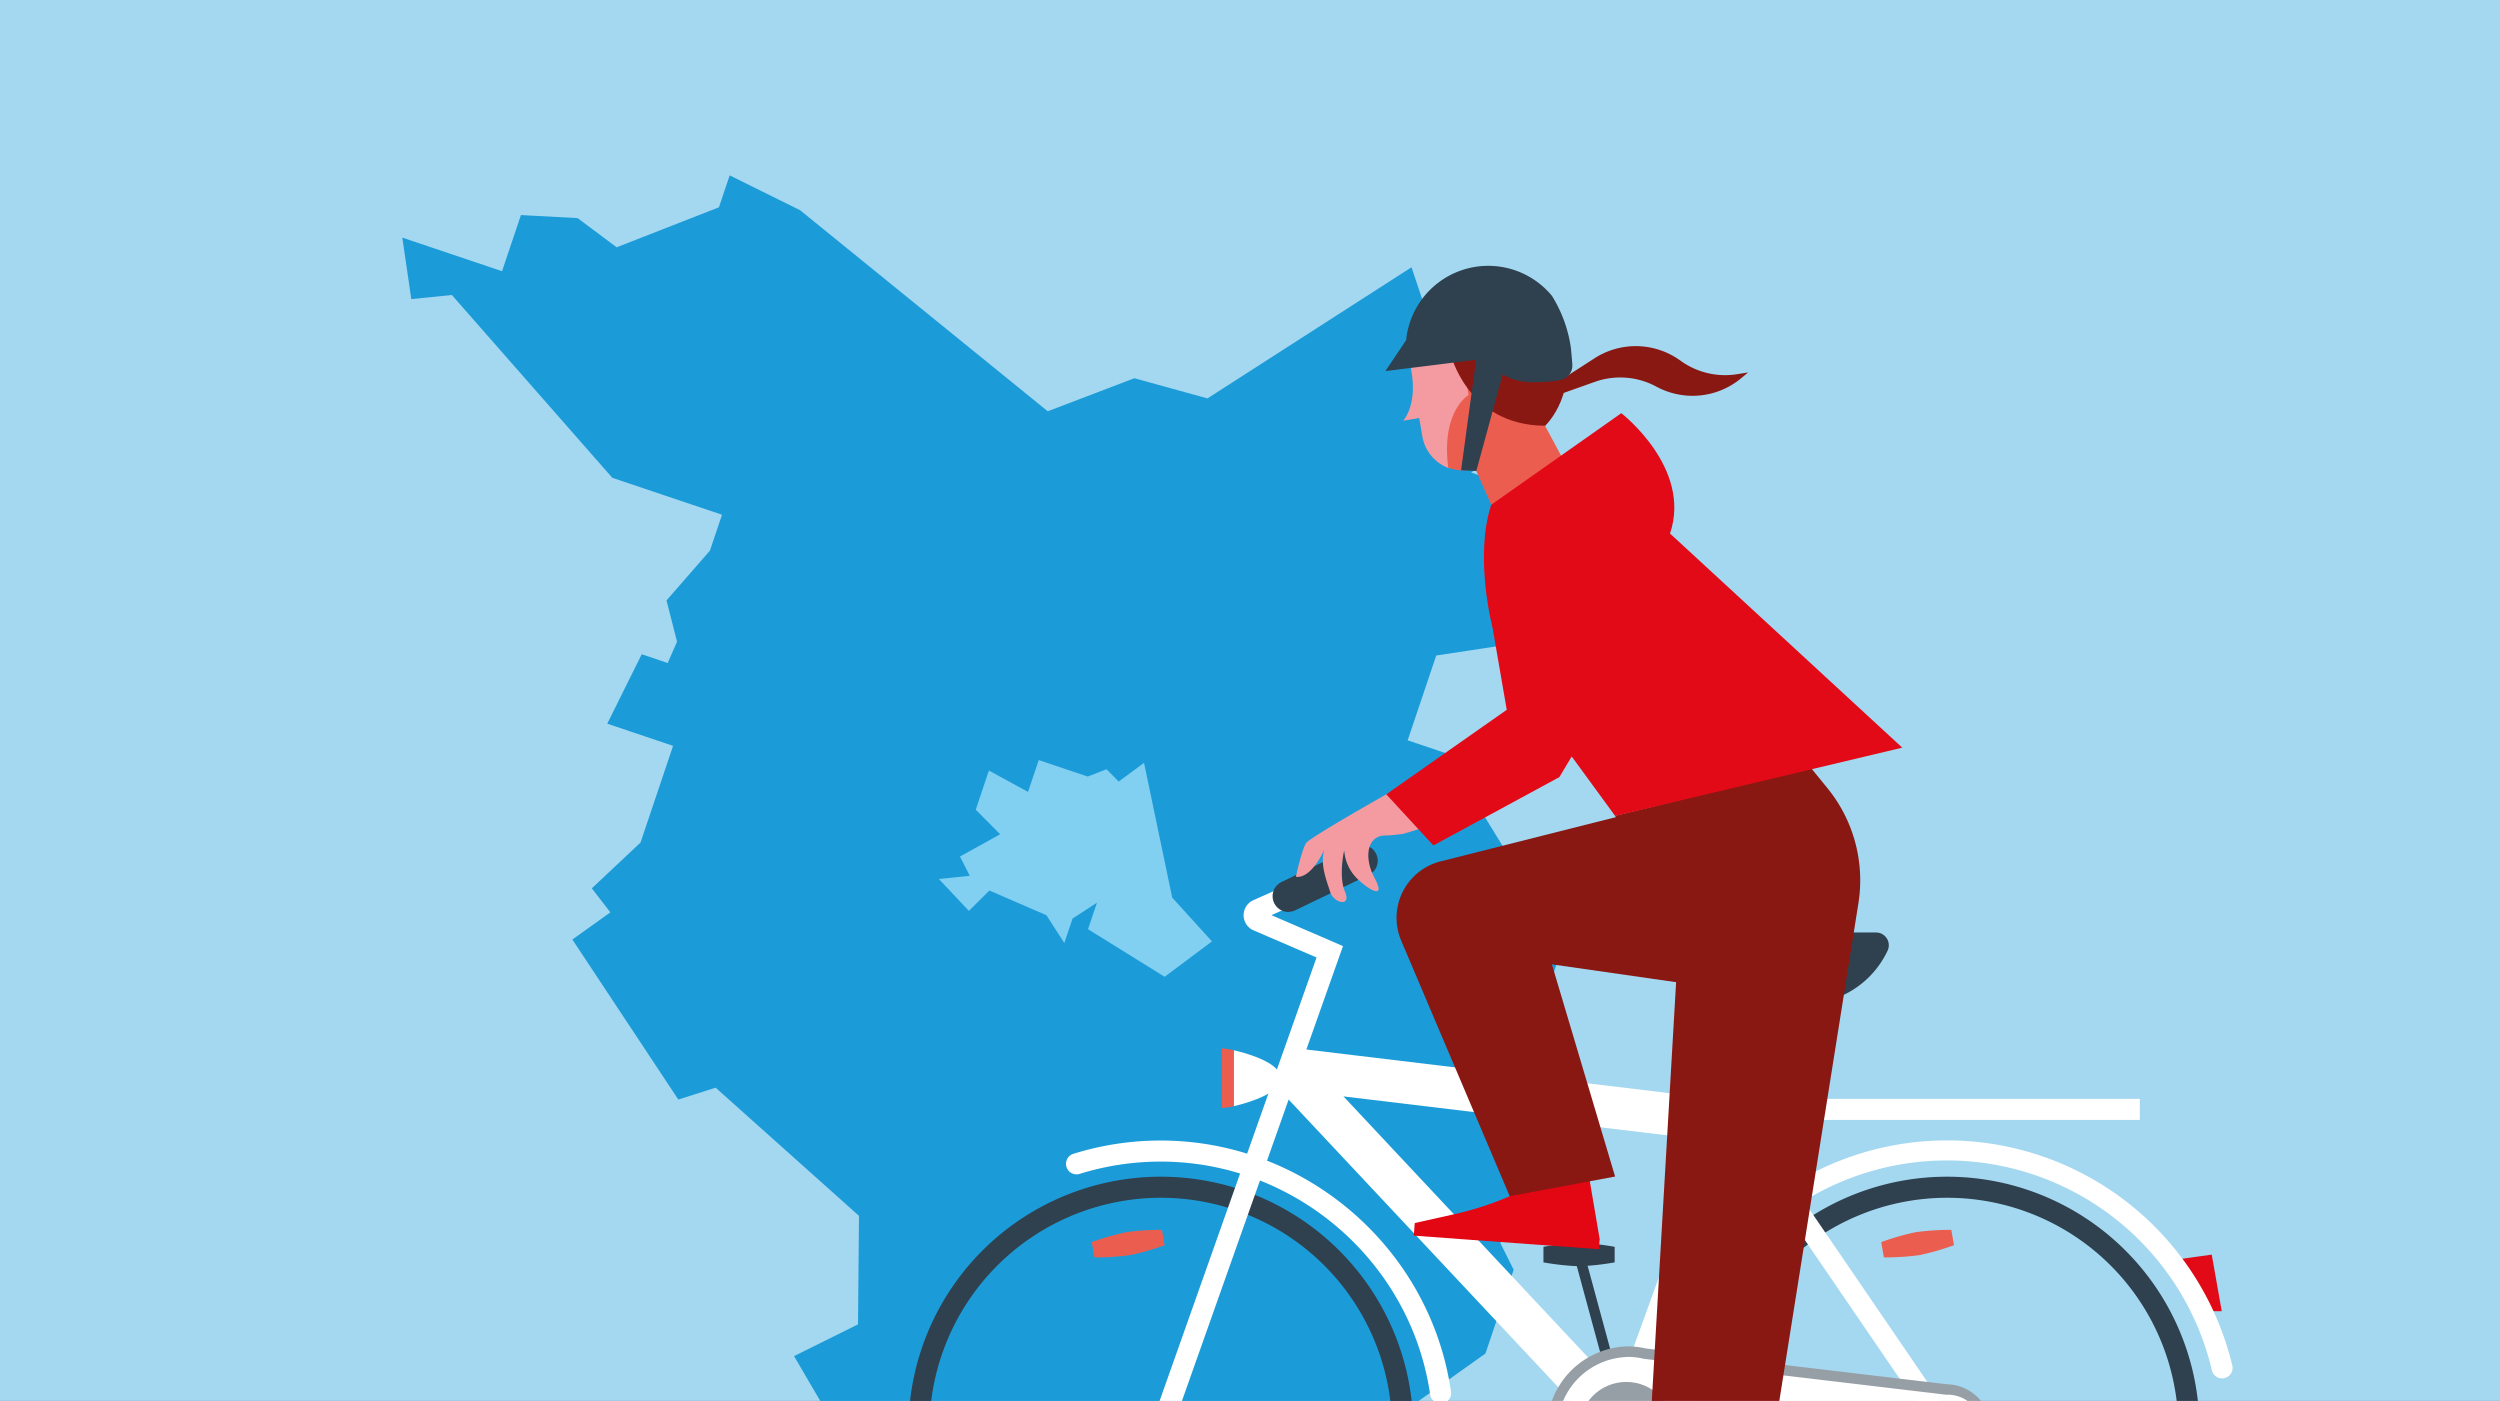 <svg id="Ebene_1" data-name="Ebene 1" xmlns="http://www.w3.org/2000/svg" xmlns:xlink="http://www.w3.org/1999/xlink" viewBox="0 0 737 413"><rect x="0" y="0" width="737" height="413" fill="#333333" stroke="none"/><defs><style>.cls-1{fill:none;}.cls-2{fill:#a4d8f0;}.cls-3{clip-path:url(#clip-path);}.cls-4{fill:#1b9cd9;}.cls-5{fill:#81cff1;}.cls-6{fill:#e30a18;}.cls-7{fill:#fff;}.cls-8{fill:#2f404e;}.cls-9{fill:#e20613;}.cls-10{fill:#979fa6;}.cls-11{fill:#eb5e4f;}.cls-12{fill:#e30613;}.cls-13{fill:#f49ba1;}.cls-14{fill:#891812;}</style><clipPath id="clip-path"><polygon class="cls-1" points="737.67 -1.17 -1.33 -0.17 -1.33 414.45 737.67 413.45 737.67 -1.17"/></clipPath></defs><polygon class="cls-2" points="738.33 -1.31 -0.67 -0.31 -0.67 414.31 738.33 413.31 738.33 -1.31"/><g class="cls-3"><polygon class="cls-4" points="118.6 70.05 148 79.95 153.57 63.4 170.28 64.3 181.79 72.9 211.94 61.11 215.11 51.7 235.87 61.97 308.87 121.24 334.4 111.5 355.96 117.45 416.11 78.79 424.28 103.14 457.79 114.43 454.43 124.42 433.71 139.3 450.17 144.84 470.36 134.82 472.4 148.8 460.4 159.16 450.31 189.15 423.4 193.25 414.98 218.25 426.15 222.01 460.83 278.44 454.7 296.67 437.79 308 438.9 331.93 452.42 336.49 442.32 366.47 446.23 374.33 437.91 399.02 417.27 413.67 427.36 449.8 422.22 465.09 371.41 464.34 351.24 450.36 326.44 477.35 274.12 459.74 263.77 443.81 245.9 450.23 238.25 447.66 246.96 421.79 234.08 399.78 252.94 390.42 253.23 358.44 210.97 320.65 199.97 324.15 168.73 276.97 179.93 268.96 174.46 261.88 188.82 248.39 198.42 219.88 179.02 213.34 189.18 192.87 196.83 195.45 199.59 189.18 196.49 177 209.28 162.33 212.85 151.75 180.51 140.86 133.2 86.96 121.25 88.18 118.6 70.05"/><polygon class="cls-5" points="337.26 224.89 345.57 264.62 357.29 277.52 343.33 287.96 320.75 273.93 323.39 266.1 316.19 270.79 313.76 278 308.49 269.81 291.67 262.53 285.63 268.53 276.76 259.12 285.9 258.19 283 252.5 294.85 245.94 287.65 238.7 291.53 227.16 303.06 233.45 306.22 224.07 320.65 228.93 326.19 226.78 329.79 230.4 337.26 224.89"/><polygon class="cls-6" points="639.81 371.56 652.02 369.86 654.97 386.54 649.09 386.54 639.81 371.56"/><rect class="cls-7" x="516.23" y="323.94" width="114.59" height="6.21"/><path class="cls-8" d="M465.54,366.42A75.54,75.54,0,0,1,476,367.56v4.59a75.54,75.54,0,0,1-10.49,1.14,75.55,75.55,0,0,1-10.5-1.14v-4.59A75.55,75.55,0,0,1,465.54,366.42Z"/><rect class="cls-8" x="470.93" y="368.93" width="3.1" height="53.28" transform="translate(-87.08 137.49) rotate(-15.18)"/><path class="cls-7" d="M492,410.5a3.09,3.09,0,0,0,3-2.54A80.25,80.25,0,0,1,652,403.69a3.1,3.1,0,1,0,6-1.45,86.45,86.45,0,0,0-169,4.59,3.1,3.1,0,0,0,2.49,3.61A2.76,2.76,0,0,0,492,410.5Z"/><path class="cls-7" d="M424.67,413.75l.45,0a3.1,3.1,0,0,0,2.63-3.52c-6.07-42.19-42.85-74-85.54-74a86.24,86.24,0,0,0-25.73,3.9,3.1,3.1,0,1,0,1.84,5.92,80.2,80.2,0,0,1,23.89-3.61c39.63,0,73.76,29.53,79.4,68.68A3.1,3.1,0,0,0,424.67,413.75Z"/><path class="cls-8" d="M574,495.69a74.4,74.4,0,1,0-74.4-74.4A74.48,74.48,0,0,0,574,495.69Zm0-142.59a68.19,68.19,0,1,1-68.19,68.19A68.27,68.27,0,0,1,574,353.1Z"/><path class="cls-8" d="M342.21,495.69a74.4,74.4,0,1,0-74.39-74.4A74.48,74.48,0,0,0,342.21,495.69Zm0-142.59A68.19,68.19,0,1,1,274,421.29,68.27,68.27,0,0,1,342.21,353.1Z"/><rect class="cls-7" x="539.96" y="321.37" width="6.21" height="109.48" transform="translate(-117.51 371.92) rotate(-34.34)"/><path class="cls-7" d="M474.91,425.53l10.36-2.13,40.65-112.22L514.24,307,508,324.17,380.58,308.85l-5.27,10.41Zm28.76-89.37-26.62,73.5-81-86.44Z"/><rect class="cls-9" x="498.58" y="308.46" width="41.19" height="6.2" transform="translate(49.44 693.61) rotate(-70.09)"/><path class="cls-7" d="M342.21,424.39a3.09,3.09,0,0,0,2.92-2.07l50.78-143.41-21.09-9.12,21.65-9.66a3.1,3.1,0,1,0-2.53-5.67L369.5,265.37a4.86,4.86,0,0,0,.05,8.9l18.57,8L339.28,420.25a3.09,3.09,0,0,0,2.93,4.14Z"/><path class="cls-8" d="M553.05,274.9H495.67a3.76,3.76,0,0,0-1.5,7.21l26.59,11.59a27.36,27.36,0,0,0,35.7-13.44h0A3.76,3.76,0,0,0,553.05,274.9Z"/><path class="cls-7" d="M479.94,398.47a23.08,23.08,0,0,1,5,.59l89,10.57A11.66,11.66,0,0,1,574,433l-89,10.57a23.08,23.08,0,0,1-5,.59,22.82,22.82,0,0,1,0-45.64Z"/><path class="cls-10" d="M479.94,445.66a23.92,23.92,0,0,0,5.37-.63l88.84-10.54h0a13.21,13.21,0,0,0-.2-26.41l-88.82-10.56a23.5,23.5,0,0,0-5.21-.61,24.38,24.38,0,0,0,0,48.75Zm0-45.65a21.25,21.25,0,0,1,4.69.57l89.16,10.59A10.12,10.12,0,1,1,574,431.4L484.79,442a22.28,22.28,0,0,1-4.85.58,21.28,21.28,0,0,1,0-42.55Z"/><circle class="cls-10" cx="479.43" cy="421.29" r="13.9"/><path class="cls-8" d="M379.84,268.81a4.68,4.68,0,0,0,2-.46L403.36,258a4.65,4.65,0,1,0-4-8.39L377.82,260a4.65,4.65,0,0,0,2,8.85Z"/><path class="cls-7" d="M377.18,317.1v1.51c0,3.42-8.29,6.33-13.47,7.49V309.61C368.89,310.76,377.18,313.67,377.18,317.1Z"/><path class="cls-11" d="M360.23,309.07a19.42,19.42,0,0,1,3.48.54V326.1a19.42,19.42,0,0,1-3.48.54Z"/><path class="cls-11" d="M332,363.25a75.58,75.58,0,0,1,10.54-.69l.39,2.26.4,2.26A76.18,76.18,0,0,1,333.17,370a75.46,75.46,0,0,1-10.53.69l-.4-2.26-.4-2.26A76.18,76.18,0,0,1,332,363.25Z"/><path class="cls-11" d="M564.71,363.25a75.46,75.46,0,0,1,10.53-.69l.4,2.26.4,2.26A76,76,0,0,1,565.9,370a75.39,75.39,0,0,1-10.53.69l-.4-2.26-.39-2.26A75.67,75.67,0,0,1,564.71,363.25Z"/><path class="cls-12" d="M452.11,349.25l15.28-8.56,4.19,24.58-.22,3-54.57-4,.28-3.72,11.81-2.64a90.32,90.32,0,0,0,23.23-8.69Z"/><rect class="cls-9" x="499.11" y="307.72" width="41.93" height="6.32" transform="translate(50.68 694) rotate(-70.09)"/><polygon class="cls-11" points="462.55 138.69 440.97 151.88 433.66 135.32 455.48 125.51 462.55 138.69"/><path class="cls-13" d="M434.32,86c-11.9,2-20.45,10.22-18.21,23.58,1.69,10.11-2.45,14.45-2.45,14.45l4.73-.79.9,5.33a12.18,12.18,0,0,0,7.63,9.37c2.43.94,36.56-10,32.29-35.57C457,89,446.22,84,434.32,86Z"/><path class="cls-11" d="M432.93,116.46l-1.71-10.25L455.43,93a21.38,21.38,0,0,1,3.78,9.31c4.27,25.52-12.11,31.61-24.41,35.75a11.53,11.53,0,0,1-7.87-.21C424.81,121.14,432.93,116.46,432.93,116.46Z"/><path class="cls-14" d="M533.86,226.38l5,6.13a43,43,0,0,1,9,33.76L517.87,455H484.51l10.11-174.12-18.47-40.38Z"/><path class="cls-14" d="M533.86,226.38,424.68,253.93a17.18,17.18,0,0,0-11.61,23.37l32,75.35,31.06-5.81-18.63-62.55,54.76,7.87Z"/><path class="cls-14" d="M427.51,103.88s4.77,21.54,28,21.63c0,0,10.95-10.08,4.42-28.1Z"/><path class="cls-14" d="M458.05,113.37l12.05-7.77a22.41,22.41,0,0,1,25,.51l.55.39a22.39,22.39,0,0,0,16.46,3.81l3.24-.52L513,111.74a22.39,22.39,0,0,1-24.7,2.24h0a22.38,22.38,0,0,0-18.16-1.4l-13.44,4.77Z"/><path class="cls-8" d="M414.46,100.38h.06a24.33,24.33,0,0,1,43-13.15,39.37,39.37,0,0,1,5.6,15.5c0,.27.4,4,.41,5a4.29,4.29,0,0,1-3.62,4.3,39.15,39.15,0,0,1-7.54.63,17.42,17.42,0,0,1-9.39-2.26l-7.76,28.44-4.49-.21,4.43-32.57-16.8,2.1-3.3.41-6.65.83Z"/><path class="cls-13" d="M385.07,248.51c1.27-1.82,27.07-16.3,27.07-16.3,15.17-7.43,32.72-16.05,35.79-18.55,5.24-4.28,3.39-69.64,21-69.45,12.33.13,20.7,14.55,16.87,32.38-3.31,15.39-26.08,52.52-26.08,52.52S427.16,242,413.61,245.83c0,0-3.6.48-5.13.47-5.48-.05-6.5,6.49-3.25,12.54s-.94,4-4.49.77a12.89,12.89,0,0,1-4.47-9s-1.74,7.66.24,12.29-3.34,3.35-4.35.09-3.12-8.1-1.73-12.6c0,0-3.65,8.66-8.4,8.1C382,258.5,383.79,250.33,385.07,248.51Z"/><path class="cls-6" d="M439.61,148.8l38.35-27s20.91,16.13,14.36,35.48l68.47,63.13-84.64,20.14L463.33,223l-3.65,6.1-37.12,20.14-13.89-15.08,35.52-24.91L440,185.05S434.54,164.25,439.61,148.8Z"/></g></svg>